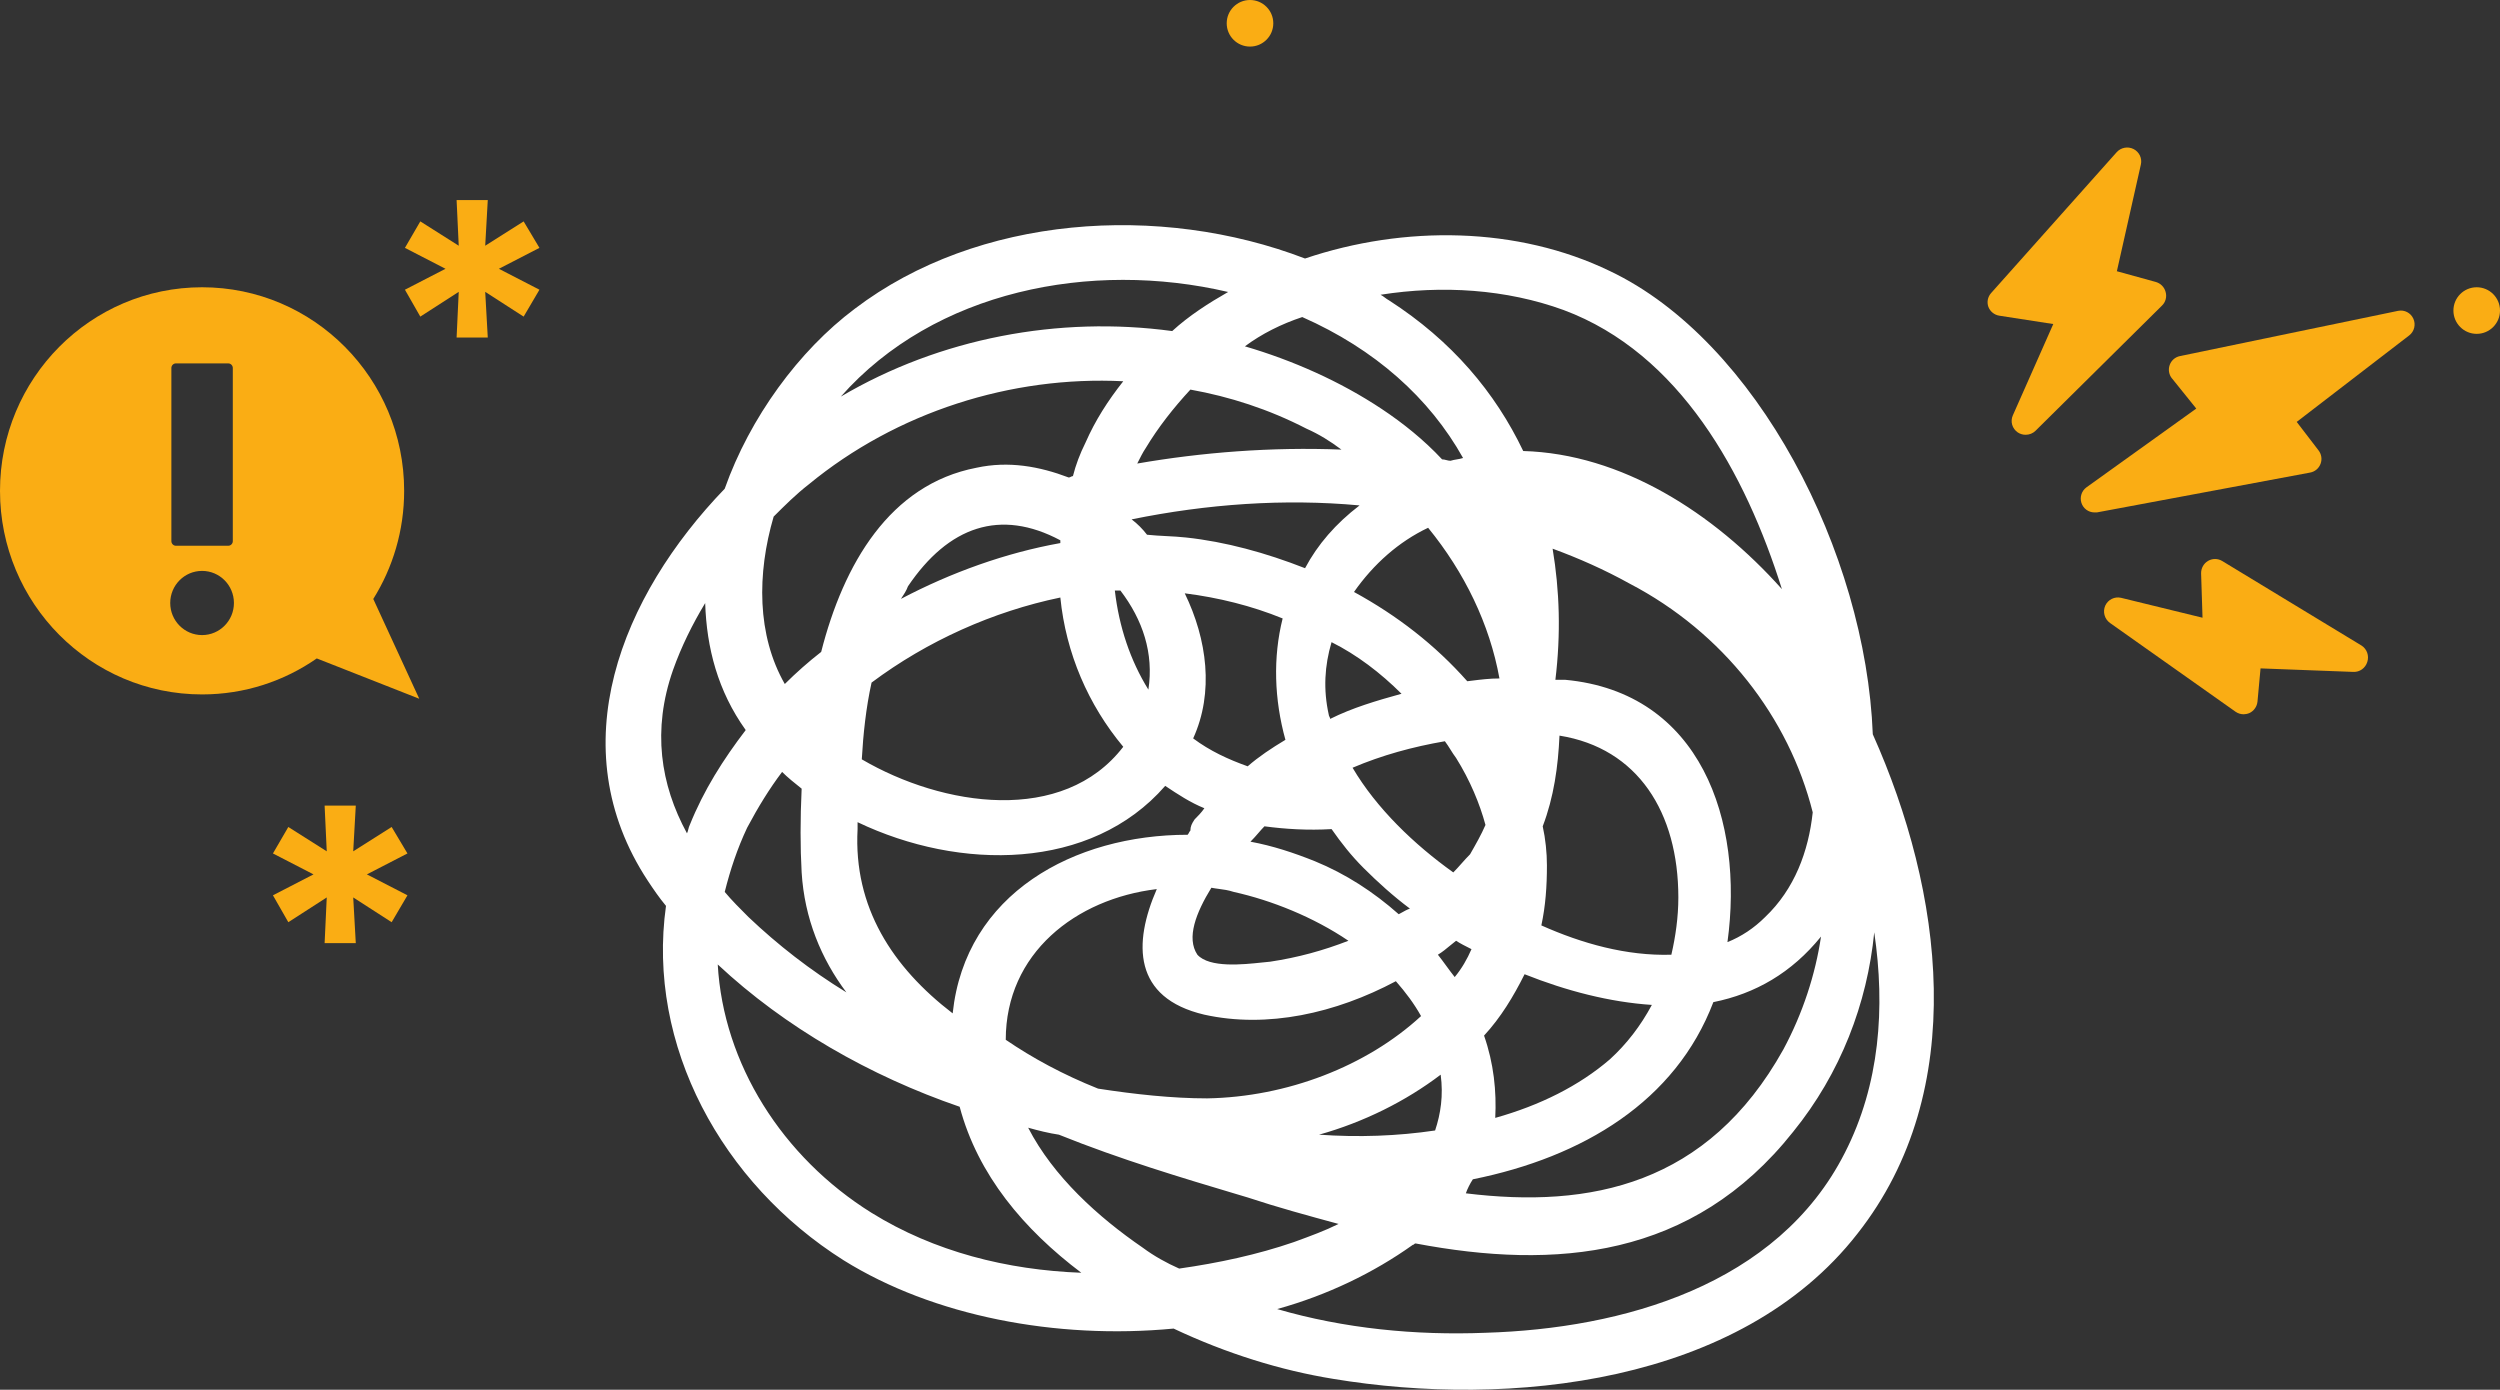 <svg width="322" height="179" viewBox="0 0 322 179" fill="none" xmlns="http://www.w3.org/2000/svg">
<rect x="0" y="0" width="322" height="179" fill="#333333" stroke="none"/>
<path fill-rule="evenodd" clip-rule="evenodd" d="M241.215 94.572C240.314 71.21 226.264 43.897 207.353 34.912C195.463 29.163 180.878 28.98 168.087 33.297C149.36 26.109 125.946 27.724 110.094 39.77C102.89 45.161 96.586 53.788 93.343 62.948C80.018 76.777 72.088 96.186 83.437 113.441C84.154 114.522 84.879 115.596 85.78 116.677C83.261 134.648 92.984 152.435 108.652 162.319C120.176 169.507 136.026 172.56 151.161 171.121C158.006 174.357 165.028 176.512 171.689 177.593C194.387 181.37 224.104 178.309 239.23 158.908C253.821 140.396 250.219 114.697 241.214 94.572L241.215 94.572ZM147.193 160.705C141.431 156.753 135.669 151.537 132.425 145.247C133.685 145.605 135.127 145.963 136.386 146.146C144.302 149.337 152.379 151.748 159.285 153.81L159.292 153.812C159.767 153.954 160.237 154.094 160.701 154.233C164.486 155.489 168.447 156.57 172.408 157.644C170.675 158.509 168.773 159.204 166.871 159.9L166.871 159.9L166.871 159.9L166.871 159.9L166.87 159.9L166.87 159.9L166.87 159.9L166.87 159.9L166.87 159.9L166.87 159.9L166.87 159.9L166.869 159.9L166.869 159.9L166.869 159.9L166.869 159.9L166.869 159.9L166.869 159.9L166.869 159.9L166.869 159.9L166.868 159.9L166.868 159.901L166.868 159.901L166.868 159.901L166.868 159.901L166.868 159.901L166.868 159.901L166.867 159.901L166.867 159.901L166.646 159.982C161.96 161.596 156.923 162.677 151.879 163.393C150.26 162.677 148.635 161.779 147.193 160.705V160.705ZM104.151 62.402C102.533 63.658 101.09 65.097 99.648 66.536L99.647 66.536C97.487 73.906 97.487 81.811 101.082 88.1C102.525 86.661 104.15 85.222 105.768 83.966C108.653 72.643 114.598 62.401 125.764 60.246C129.908 59.348 133.868 60.064 137.654 61.503C137.745 61.503 137.835 61.457 137.924 61.412C138.014 61.366 138.104 61.321 138.195 61.321C138.554 59.889 139.096 58.45 139.813 57.011C141.073 54.139 142.691 51.619 144.675 49.106C130.266 48.383 115.499 53.058 104.151 62.402ZM167.731 40.837C177.095 44.971 184.123 51.261 188.443 58.99C188.168 59.083 187.892 59.129 187.618 59.174C187.353 59.218 187.088 59.262 186.825 59.349C186.646 59.349 186.468 59.303 186.288 59.258C186.107 59.212 185.925 59.166 185.741 59.166C183.399 56.653 180.697 54.491 177.995 52.694C172.592 49.1 166.471 46.404 160.343 44.607C162.503 42.999 165.029 41.736 167.731 40.837V40.837ZM129.541 133.925C132.968 136.263 136.929 138.418 141.431 140.215L141.431 140.215C146.116 140.938 150.978 141.471 155.474 141.471C165.739 141.296 176.011 137.344 183.032 130.871C182.131 129.257 181.048 127.818 179.788 126.379C172.043 130.506 163.22 132.486 155.115 130.689C145.934 128.534 145.934 121.521 148.995 114.515C138.547 115.772 129.541 122.785 129.541 133.925ZM143.591 76.062H144.309C147.193 79.839 148.628 84.149 147.911 88.824C145.575 85.048 144.133 80.738 143.591 76.062ZM165.204 79.656C161.243 78.035 156.916 76.961 152.596 76.42L152.597 76.421C155.481 82.352 156.382 89.182 153.68 95.107C155.84 96.721 158.183 97.802 160.701 98.701C162.144 97.444 163.762 96.37 165.563 95.289C164.121 90.081 163.945 84.69 165.204 79.656ZM180.155 117.752C176.911 114.874 173.309 112.544 169.348 110.922C166.647 109.841 163.945 108.943 161.06 108.409C161.445 108.026 161.778 107.641 162.089 107.283C162.358 106.971 162.61 106.681 162.862 106.43C165.563 106.788 168.448 106.97 171.508 106.788C172.768 108.585 174.027 110.199 175.652 111.821C177.453 113.618 179.437 115.415 181.597 117.029C181.229 117.153 180.861 117.362 180.55 117.538C180.403 117.62 180.27 117.696 180.155 117.752L180.155 117.752ZM156.987 114.49C156.66 114.447 156.342 114.405 156.024 114.341C154.04 117.577 152.781 120.806 154.223 122.968C155.791 124.692 160.091 124.233 162.602 123.965L162.603 123.965L162.605 123.965C162.976 123.926 163.309 123.89 163.587 123.867C167.189 123.326 170.433 122.428 173.676 121.171C169.173 118.117 163.77 115.962 158.909 114.881C158.208 114.65 157.584 114.568 156.987 114.49ZM174.211 98.883C177.996 97.269 181.957 96.188 186.101 95.472C186.372 95.83 186.597 96.19 186.822 96.549C187.047 96.909 187.273 97.269 187.544 97.627C189.345 100.505 190.604 103.559 191.329 106.254C190.787 107.511 190.069 108.767 189.345 110.031C188.978 110.396 188.61 110.809 188.242 111.222L188.242 111.222L188.242 111.222C187.889 111.619 187.536 112.014 187.185 112.368C182.14 108.767 177.279 104.099 174.211 98.884L174.211 98.883ZM193.13 87.386C191.863 80.373 188.627 73.725 183.941 67.976V67.977C180.156 69.773 176.913 72.652 174.394 76.246C179.98 79.299 184.842 83.069 188.986 87.744C189.168 87.722 189.348 87.699 189.525 87.677C190.75 87.525 191.87 87.386 193.13 87.386ZM180.515 89.357C177.272 90.256 174.211 91.154 171.327 92.593C171.327 92.502 171.281 92.413 171.235 92.323C171.189 92.234 171.144 92.144 171.144 92.053C170.426 88.817 170.602 85.763 171.503 82.71C174.753 84.331 177.813 86.662 180.515 89.357ZM186.764 121.798C186.285 122.198 185.781 122.619 185.201 122.967L185.201 122.967C185.557 123.413 185.914 123.902 186.273 124.392L186.273 124.392L186.273 124.392C186.638 124.89 187.003 125.389 187.368 125.845C188.268 124.764 188.986 123.508 189.528 122.251L189.446 122.21L189.446 122.21C188.749 121.859 188.065 121.515 187.544 121.17C187.286 121.363 187.029 121.577 186.764 121.798ZM168.09 73.184C163.046 71.204 157.826 69.772 152.781 69.232C151.957 69.139 151.085 69.093 150.214 69.048L150.214 69.048L150.214 69.048L150.213 69.048L150.213 69.048L150.213 69.048L150.213 69.048L150.213 69.048L150.213 69.048L150.212 69.048L150.212 69.048L150.212 69.048L150.212 69.048L150.212 69.048L150.212 69.048L150.211 69.048C149.372 69.004 148.534 68.96 147.737 68.874C147.195 68.158 146.477 67.435 145.753 66.894C155.476 64.915 165.381 64.199 175.112 65.097C172.052 67.435 169.709 70.13 168.091 73.184L168.09 73.184ZM136.572 69.948V69.59V69.59C128.826 65.462 122.164 67.793 116.943 75.522C116.76 76.055 116.402 76.596 116.043 77.136C122.522 73.725 129.55 71.204 136.572 69.948ZM136.572 76.961C137.289 84.149 140.174 90.796 144.676 96.187C136.93 106.253 121.446 103.916 110.998 97.802C111.181 94.566 111.54 91.154 112.257 87.918C119.462 82.534 127.925 78.757 136.572 76.96L136.572 76.961ZM110.456 105.897V106.795L110.456 106.796C109.914 116.855 114.958 124.583 122.704 130.522C124.331 115.064 138.373 107.518 152.964 107.518C153.05 107.429 153.094 107.341 153.138 107.253C153.184 107.162 153.23 107.071 153.323 106.978C153.323 106.437 153.506 106.079 153.865 105.539C154.224 105.181 154.765 104.64 155.124 104.1C153.323 103.376 151.698 102.302 150.08 101.221C140.532 112.186 123.605 112.186 110.456 105.897ZM169.892 146.147C175.654 144.532 181.057 141.837 185.559 138.418C185.918 141.114 185.559 143.451 184.842 145.606C179.98 146.329 174.936 146.505 169.892 146.147ZM169.892 146.147L169.892 146.147L169.891 146.147L169.892 146.147ZM196.366 125.481C194.931 128.352 193.306 131.047 191.146 133.385C192.405 136.979 192.764 140.573 192.588 143.985C198.35 142.37 203.395 139.85 207.356 136.438C209.516 134.466 211.317 132.128 212.759 129.433C207.356 129.075 201.77 127.636 196.366 125.481ZM198.526 119.191C199.068 116.678 199.244 114.158 199.244 111.462C199.244 109.848 199.061 108.051 198.702 106.429C200.144 102.653 200.686 98.701 200.862 94.748C210.951 96.363 216.171 104.632 216.171 115.598C216.171 118.111 215.812 120.631 215.271 122.968C209.516 123.144 203.754 121.529 198.526 119.192L198.526 119.191ZM200.334 87.559H201.594L201.595 87.558C219.064 89.181 224.643 105.712 222.497 121.345C224.298 120.622 225.916 119.548 227.358 118.109C231.136 114.514 232.938 109.664 233.479 104.631C230.41 92.417 221.947 81.453 209.882 75.163C206.638 73.366 203.395 71.927 199.976 70.67C200.876 76.061 201.052 81.628 200.334 87.559ZM168.274 55.213C169.892 55.929 171.334 56.827 172.776 57.908C163.771 57.55 154.766 58.266 146.477 59.705L146.514 59.631C146.861 58.94 147.207 58.248 147.561 57.726C149.179 55.03 151.163 52.517 153.323 50.18C158.367 51.085 163.404 52.7 168.273 55.213H168.274ZM103.252 101.579C102.351 100.863 101.451 100.14 100.733 99.424C99.108 101.579 97.666 103.916 96.231 106.612C94.964 109.307 94.064 112.003 93.346 114.881C94.246 115.962 95.323 117.036 96.406 118.117L96.406 118.117C100.192 121.711 104.328 124.94 109.014 127.818C105.771 123.501 103.611 118.293 103.252 112.361C103.069 109.125 103.069 105.531 103.252 101.579ZM189.703 151.895C203.929 149.024 215.819 141.836 220.68 129.075C226.083 127.994 230.769 125.298 234.547 120.63C233.829 125.481 232.204 130.514 229.685 135.189C219.962 152.619 204.828 155.672 188.802 153.7C188.985 153.153 189.344 152.437 189.703 151.896V151.895ZM229.51 75.879C224.824 60.962 216.36 45.512 201.41 39.938L201.412 39.938C194.024 37.242 185.743 36.709 177.814 37.965C178.003 38.056 178.19 38.195 178.376 38.334C178.551 38.464 178.724 38.593 178.897 38.681C187.002 43.897 192.588 50.545 196.191 58.091C208.798 58.449 220.688 65.995 229.51 75.879ZM158.184 37.607C155.666 39.046 153.14 40.661 150.98 42.641C136.388 40.661 121.078 43.539 108.296 51.085C120.362 37.425 140.532 33.473 158.184 37.607ZM90.827 77.676C89.202 80.372 87.767 83.25 86.683 86.304L86.683 86.304C83.981 94.032 85.058 101.038 88.484 107.335C88.57 107.157 88.614 106.98 88.658 106.805C88.704 106.62 88.749 106.437 88.843 106.254C90.644 101.761 93.163 97.809 96.047 94.032C92.445 88.999 91.01 83.425 90.827 77.676ZM112.257 156.212C100.733 149.024 93.162 136.986 92.445 124.223C101.091 132.31 112.073 138.599 123.605 142.551C125.948 151.354 131.893 158.366 139.273 163.932C129.726 163.574 120.362 161.237 112.257 156.211L112.257 156.212ZM191.329 171.662C208.982 171.13 228.969 165.555 237.615 148.483L237.616 148.483C242.119 139.672 242.837 129.789 241.402 120.081C240.501 129.249 237.075 138.234 230.954 145.78C217.988 162.136 200.336 163.568 182.325 160.156C182.238 160.156 182.194 160.201 182.149 160.246C182.104 160.292 182.058 160.339 181.966 160.339C176.921 163.933 170.984 166.811 164.497 168.608C173.135 171.121 182.324 172.02 191.329 171.662Z" fill="white"/>
<path d="M45.825 121.475L45.495 115.59L50.445 118.78L52.48 115.315L47.255 112.62L52.48 109.925L50.445 106.515L45.495 109.65L45.825 103.765H41.81L42.085 109.65L37.135 106.515L35.155 109.925L40.38 112.62L35.155 115.315L37.135 118.78L42.085 115.59L41.81 121.475H45.825Z" fill="#FAAD14"/>
<path d="M62.825 43.475L62.495 37.59L67.445 40.78L69.48 37.315L64.255 34.62L69.48 31.925L67.445 28.515L62.495 31.65L62.825 25.765H58.81L59.085 31.65L54.135 28.515L52.155 31.925L57.38 34.62L52.155 37.315L54.135 40.78L59.085 37.59L58.81 43.475H62.825Z" fill="#FAAD14"/>
<circle cx="161" cy="3" r="3" fill="#FAAD14"/>
<circle cx="319" cy="40" r="3" fill="#FAAD14"/>
<path d="M310.316 43.194L295.816 54.341L298.63 58.013C299.012 58.505 299.108 59.164 298.886 59.744C298.668 60.329 298.161 60.753 297.552 60.865L270.076 66H269.757C268.993 65.995 268.316 65.498 268.084 64.761C267.852 64.025 268.113 63.225 268.732 62.772L282.879 52.624L279.751 48.738H279.746C279.354 48.255 279.248 47.597 279.456 47.012C279.664 46.422 280.166 45.988 280.771 45.866L308.885 40.034C309.688 39.873 310.5 40.293 310.838 41.044C311.182 41.794 310.964 42.687 310.316 43.194L310.316 43.194Z" fill="#FAAD14"/>
<path d="M256.106 39.535C255.884 38.923 256.017 38.238 256.452 37.749L272.614 19.619C273.157 18.998 274.062 18.822 274.799 19.194C275.54 19.57 275.931 20.392 275.743 21.195L272.653 34.935L277.661 36.315C278.279 36.486 278.763 36.971 278.927 37.587C279.114 38.224 278.936 38.913 278.452 39.373L262.183 55.476V55.481C261.842 55.814 261.382 56 260.898 56C260.537 56 260.186 55.892 259.889 55.697C259.167 55.207 258.9 54.282 259.256 53.495L264.462 41.736L257.536 40.665C256.888 40.572 256.344 40.141 256.107 39.534L256.106 39.535Z" fill="#FAAD14"/>
<path d="M304.908 85.254C304.668 86.049 303.931 86.581 303.11 86.541L291.158 86.089L290.765 90.359C290.701 91.001 290.313 91.562 289.738 91.836C289.502 91.94 289.242 91.995 288.981 92C288.613 92 288.249 91.886 287.94 91.672L271.768 80.238V80.233C271.06 79.736 270.804 78.796 271.158 78.001C271.517 77.225 272.362 76.808 273.188 76.997L283.685 79.562L283.503 73.87C283.483 73.209 283.822 72.587 284.387 72.249C284.952 71.916 285.655 71.916 286.215 72.254L304.186 83.161C304.87 83.613 305.164 84.473 304.909 85.254L304.908 85.254Z" fill="#FAAD14"/>
<path fill-rule="evenodd" clip-rule="evenodd" d="M48.078 77.147C50.596 73.112 52.055 68.34 52.055 63.221C52.055 48.738 40.401 37 26.028 37C11.654 37 0 48.741 0 63.221C0 77.705 11.654 89.442 26.028 89.442C31.517 89.442 36.603 87.728 40.8 84.805L54 90L48.078 77.147ZM22.073 47.398C22.073 47.071 22.338 46.804 22.663 46.804H29.395C29.719 46.804 29.985 47.071 29.985 47.398V69.7C29.985 70.026 29.719 70.294 29.395 70.294H22.663C22.338 70.294 22.073 70.026 22.073 69.7V47.398ZM21.925 77.665C21.925 79.949 23.761 81.799 26.027 81.799C28.294 81.799 30.13 79.946 30.13 77.665C30.13 75.382 28.294 73.532 26.027 73.532C23.761 73.532 21.925 75.382 21.925 77.665Z" fill="#FAAD14"/>
</svg>
